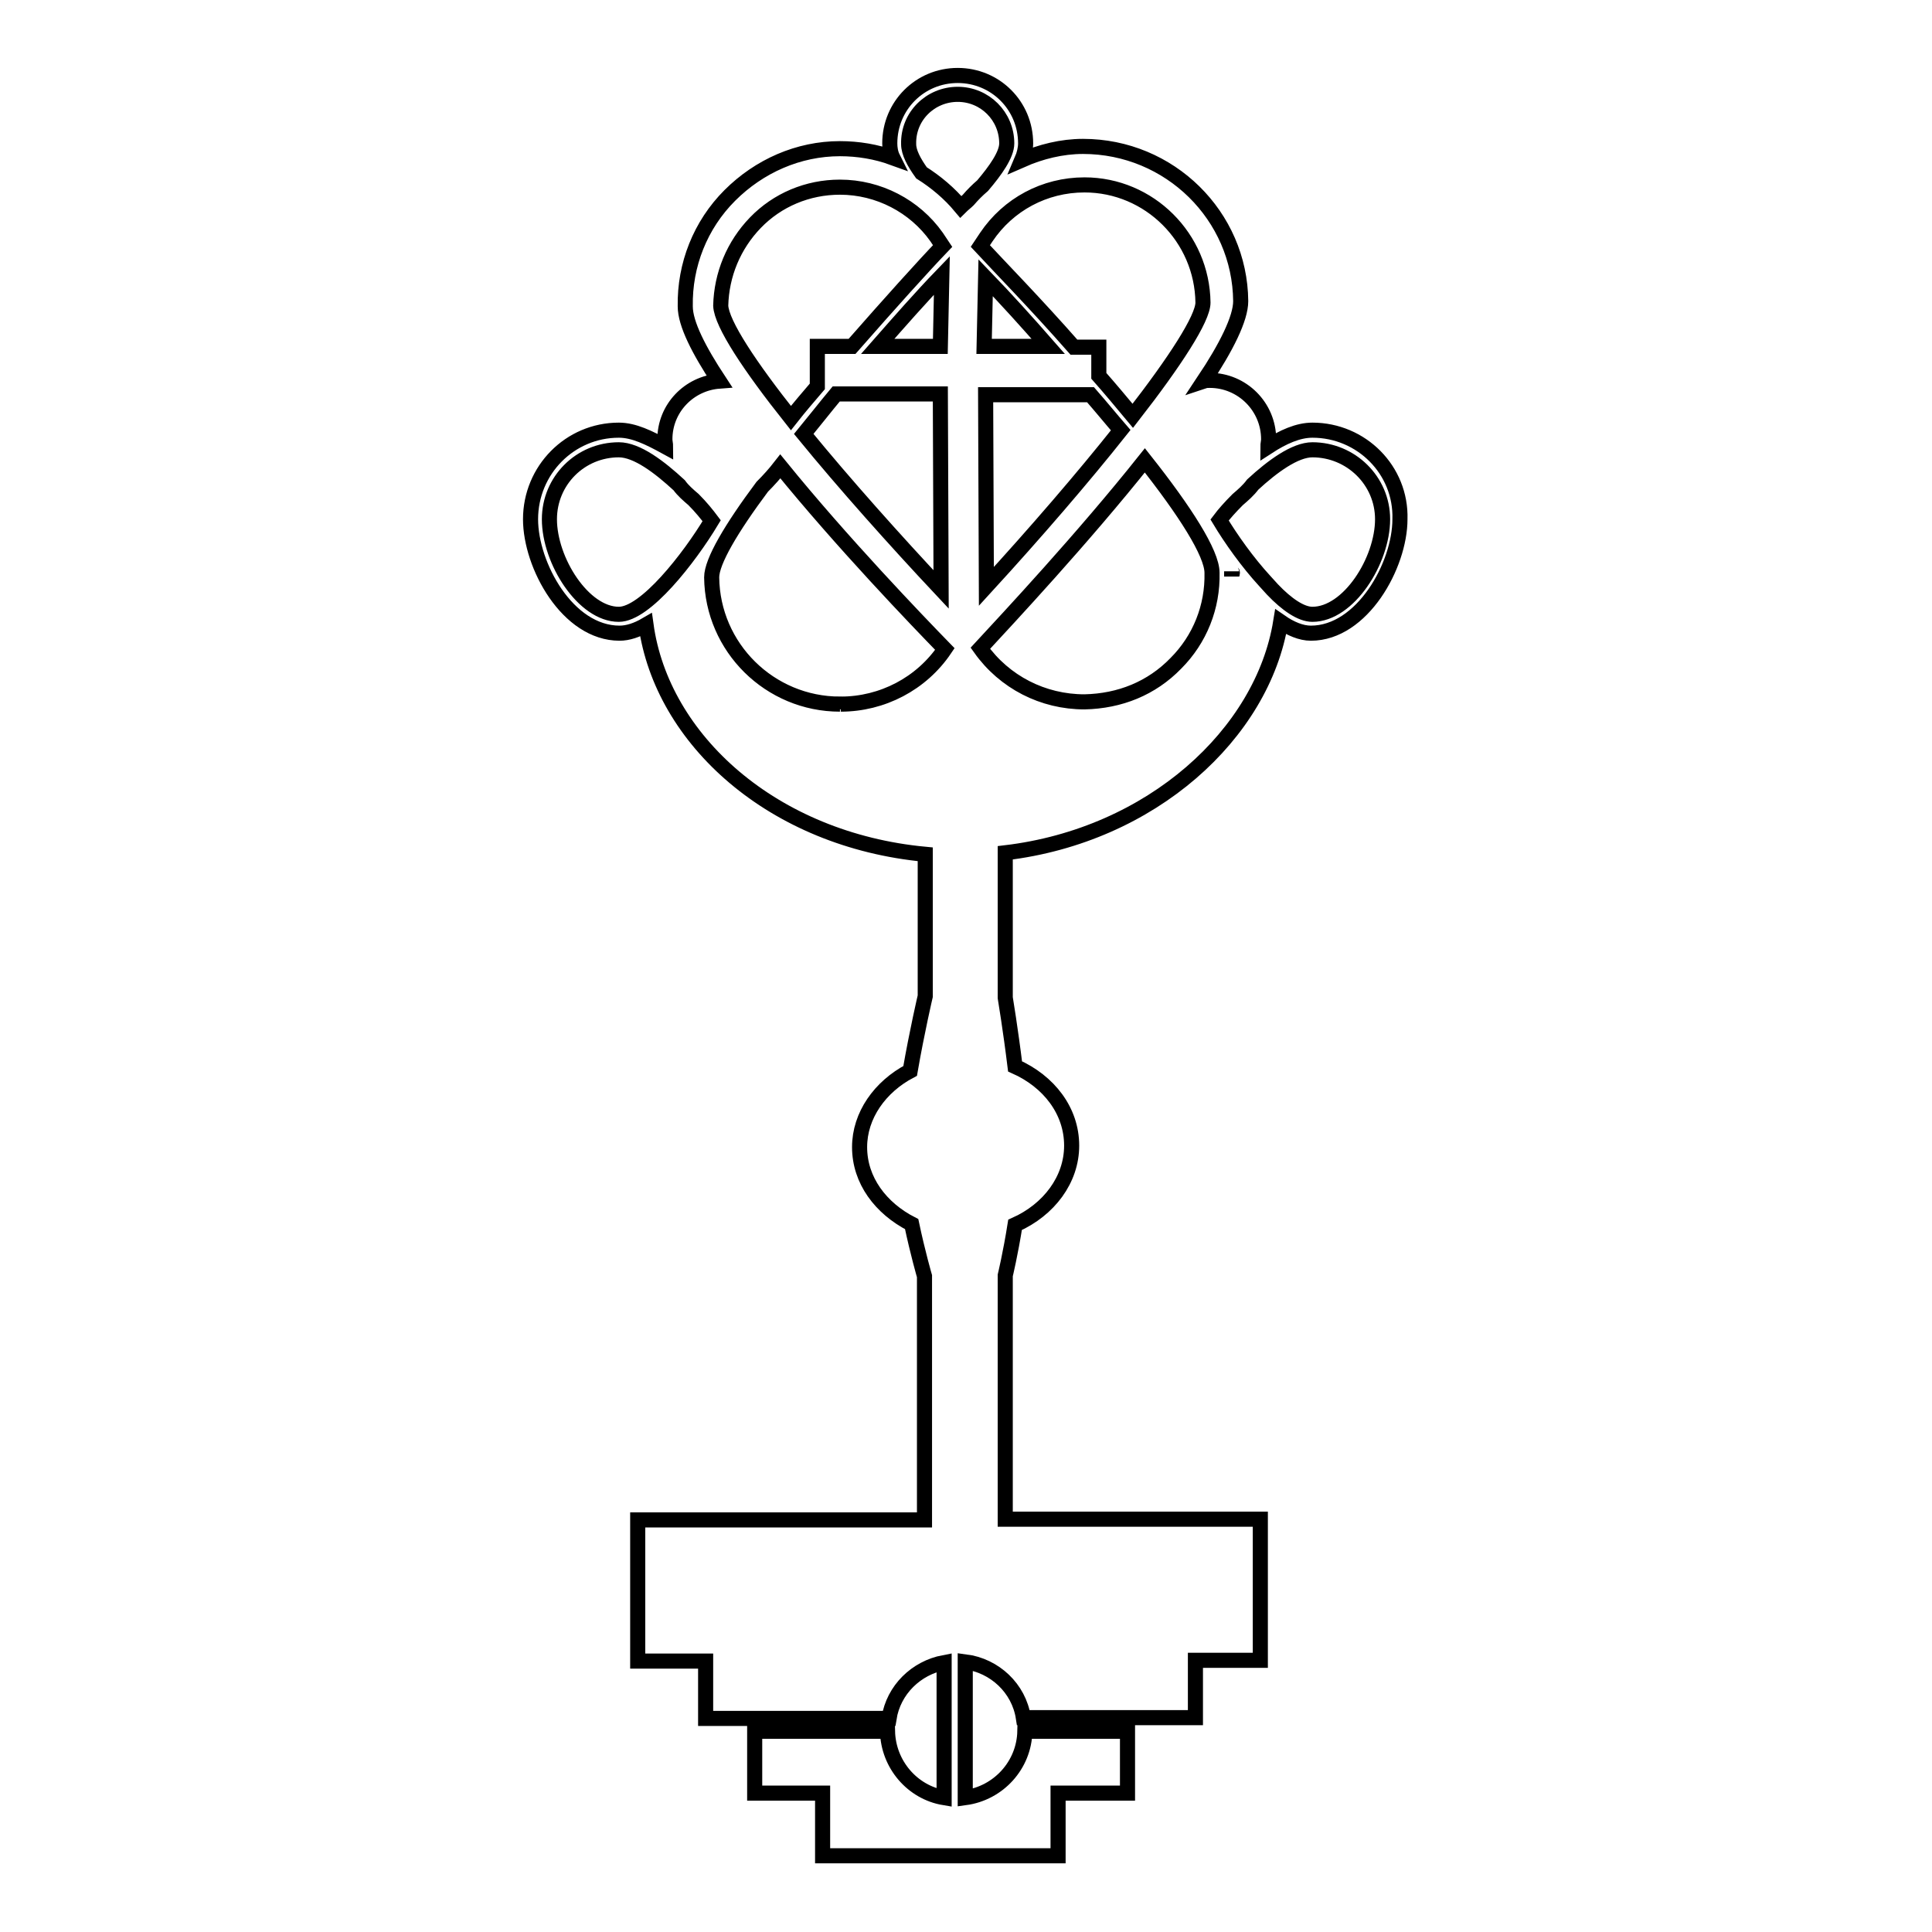 <?xml version="1.0" encoding="utf-8"?>
<!-- Svg Vector Icons : http://www.onlinewebfonts.com/icon -->
<!DOCTYPE svg PUBLIC "-//W3C//DTD SVG 1.1//EN" "http://www.w3.org/Graphics/SVG/1.1/DTD/svg11.dtd">
<svg version="1.1" xmlns="http://www.w3.org/2000/svg" xmlns:xlink="http://www.w3.org/1999/xlink" x="0px" y="0px" viewBox="0 0 256 256" enable-background="new 0 0 256 256" xml:space="preserve">
<g><g><g><path stroke-width="2" fill-opacity="0" stroke="#000000"  d="M173.9,57c-1.9,0-3.9,0.9-5.9,2.2c0-0.3,0.1-0.7,0.1-1c0-4.3-3.5-7.8-7.8-7.8c-0.3,0-0.5,0-0.8,0.1c3-4.5,4.9-8.3,4.9-10.6c-0.1-11.3-9.4-20.5-20.9-20.5c-2.8,0-5.6,0.7-8.1,1.8c0.3-0.7,0.5-1.5,0.5-2.2c0-5-4-9-9-9c-5,0-9,4-9,9c0,0.6,0.1,1.3,0.4,1.9c-2.2-0.8-4.6-1.2-7-1.2l0,0c-5.5,0-10.7,2.3-14.6,6.2s-6,9.2-5.9,14.7c0,2.3,1.8,5.8,4.5,9.9c-4,0.3-7.2,3.6-7.2,7.7c0,0.3,0.1,0.7,0.1,1C86,58,84,57,82,57c-6.5,0-11.7,5.3-11.7,11.8c0,6.1,4.9,15.1,11.8,15.1c1.1,0,2.3-0.4,3.5-1.1c2.1,15.2,16.8,28.5,37,30.4V132c0,0-1.1,4.7-2,9.9c-4,2.1-6.7,5.9-6.7,10.1c0,4.4,2.8,8.1,6.9,10.2c0.8,3.8,1.7,6.9,1.7,6.9v32.3h-38v18.7h9v7.6h24.3c0.6-3.8,3.6-6.7,7.3-7.4v17.9c-4.2-0.7-7.4-4.4-7.5-8.8H100v8.2h9v8.3h31.2v-8.3h9.2v-8.2h-13.6c-0.1,4.5-3.5,8.2-7.9,8.8v-18c3.9,0.5,7.1,3.5,7.7,7.4h22.8v-7.6h8.6v-18.7h-33.8v-32.3c0,0,0.7-2.9,1.3-6.7c4.5-2,7.5-6,7.5-10.5c0-4.6-3-8.5-7.5-10.5c-0.6-4.9-1.3-9.1-1.3-9.1V113c19.4-2.3,34.1-15.8,36.5-30.6c1.3,0.9,2.7,1.5,4,1.5c6.8,0,11.8-9,11.8-15.1C185.7,62.3,180.4,57,173.9,57z M143.7,24.5c8.6,0,15.6,7,15.7,15.6c0,2.1-3.7,7.8-9.3,15c-1.5-1.8-3-3.6-4.5-5.3v-3.8h-3.3c-5.1-5.8-9.9-10.7-12.4-13.4l0.8-1.2C133.6,27.1,138.4,24.5,143.7,24.5z M144.5,52.3c1.4,1.6,2.7,3.2,4,4.7c-5,6.3-11.3,13.6-17.8,20.7l-0.1-25.4H144.5L144.5,52.3z M130.4,45.9l0.2-9.1c2.7,2.8,5.5,5.9,8.3,9.1H130.4z M126.9,12.5c3.6,0,6.5,2.9,6.5,6.5c0,1.5-1.5,3.6-3.2,5.6c-0.7,0.6-1.3,1.2-1.9,1.9c-0.3,0.3-0.7,0.6-1,0.9c-1.5-1.8-3.3-3.3-5.2-4.5c-1-1.4-1.7-2.7-1.7-3.8C120.3,15.4,123.3,12.5,126.9,12.5z M100.1,29.5c2.9-3,6.9-4.7,11.2-4.7c5.1,0,9.9,2.5,12.8,6.6l0.8,1.2c-2.5,2.6-7,7.6-12,13.3h-4.6v5.3c-1.2,1.4-2.4,2.8-3.5,4.2c-5.4-6.8-9.2-12.5-9.3-14.9C95.6,36.4,97.2,32.5,100.1,29.5z M124.6,45.9h-8.3c2.9-3.3,5.7-6.5,8.5-9.4L124.6,45.9z M124.7,78.1c-6.1-6.5-12.8-14-18.2-20.6c1.4-1.7,2.8-3.5,4.3-5.3h13.8L124.7,78.1z M82,81.4c-4.7,0-9.2-7.1-9.2-12.6c0-5.1,4.1-9.2,9.2-9.2c2.4,0,5.4,2.3,8,4.7c0.5,0.7,1.2,1.3,1.9,1.9c1,1,1.8,2,2.4,2.8C91.3,74,85.5,81.4,82,81.4z M111.4,93.9C111.4,93.9,111.4,93.9,111.4,93.9l-0.1-0.6c-9.3,0-16.9-7.5-17-16.8c0-2.1,2.6-6.5,6.7-12c0.9-0.9,1.7-1.8,2.4-2.7c8.2,10.1,18.1,20.4,21.8,24.2c-3.1,4.6-8.3,7.3-13.8,7.3L111.4,93.9z M155.8,87.9c-3.2,3.3-7.4,5-12.1,5.1c-5.5,0-10.6-2.6-13.8-7.1c3.7-4,13.6-14.6,21.8-24.9c5.3,6.7,8.9,12.3,8.9,14.9C160.7,80.4,159,84.7,155.8,87.9z M163.2,76.4c0-0.2,0-0.4,0-0.5c0-0.1,0-0.1,0-0.2c0,0.1,0.1,0.1,0.1,0.2C163.3,76,163.2,76.2,163.2,76.4z M173.9,81.4c-1.5,0-3.4-1.3-5.3-3.3l-1-1.1c-2.3-2.5-4.5-5.6-6-8.1c0.6-0.8,1.4-1.7,2.4-2.7c0.7-0.6,1.4-1.2,2-2c2.6-2.4,5.6-4.6,7.9-4.6c5.1,0,9.3,4.1,9.3,9.2C183.2,74.3,178.7,81.4,173.9,81.4z"/></g><g></g><g></g><g></g><g></g><g></g><g></g><g></g><g></g><g></g><g></g><g></g><g></g><g></g><g></g><g></g></g></g>
</svg>